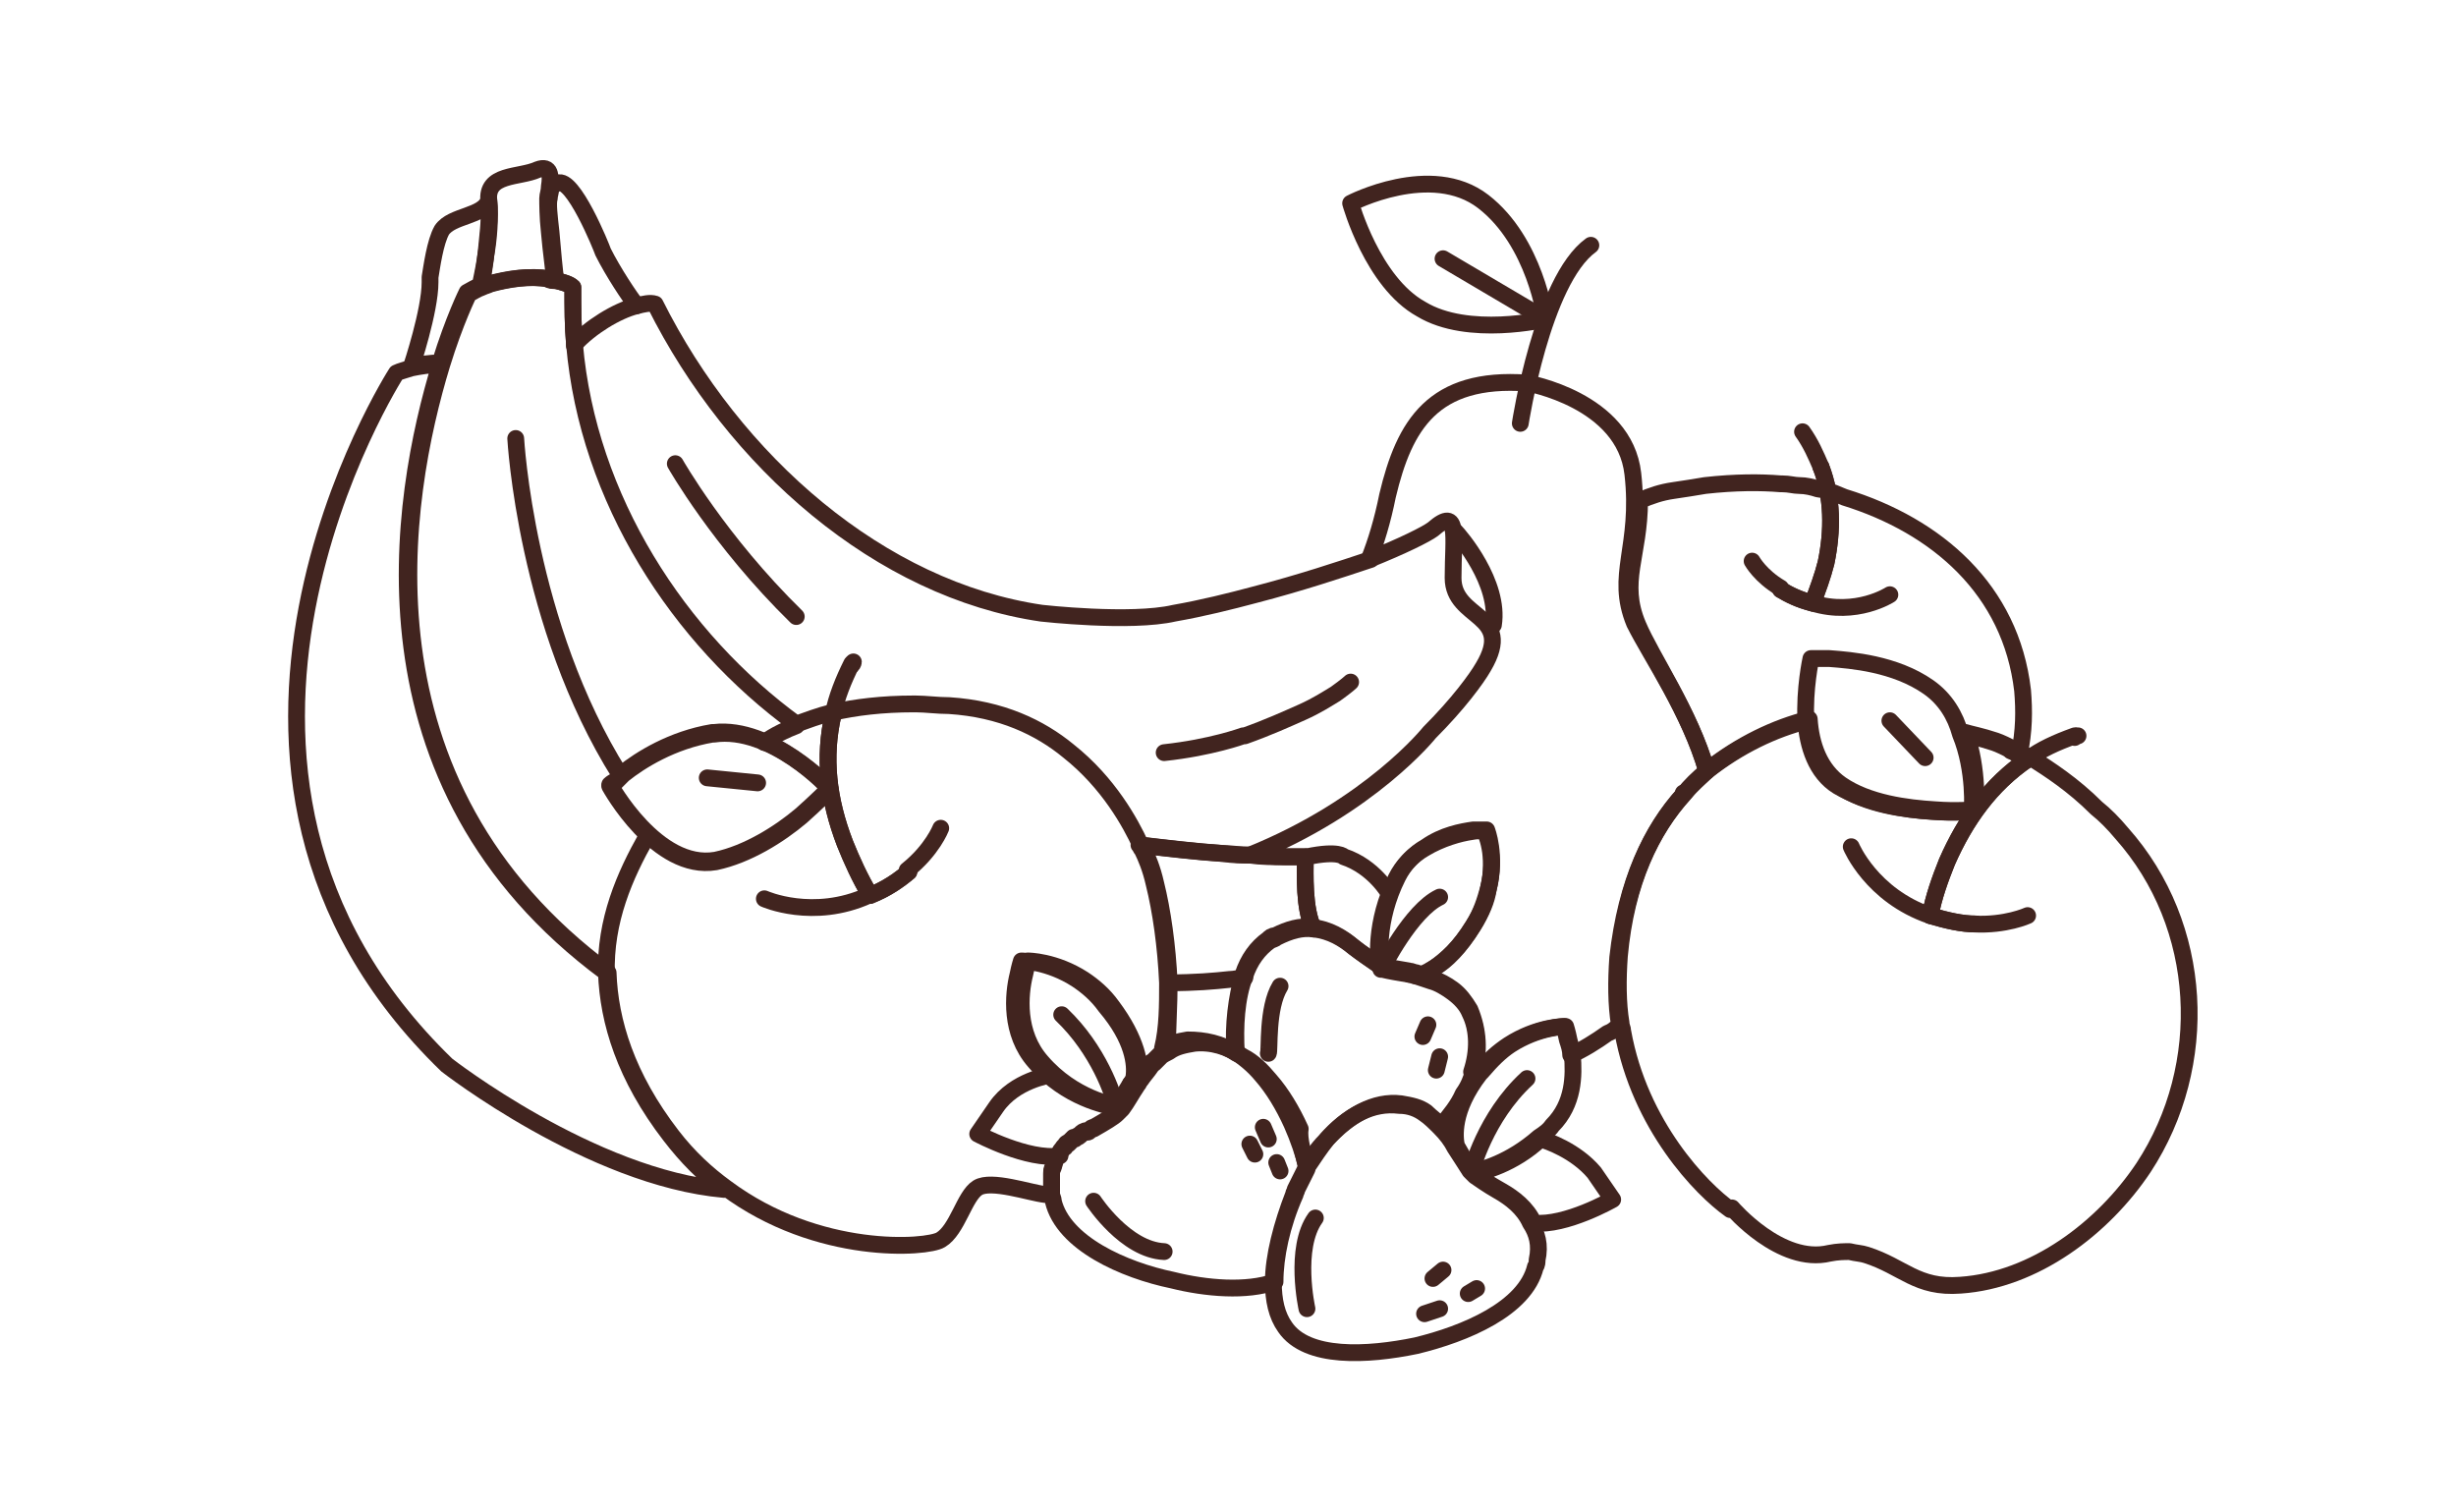 <svg xmlns="http://www.w3.org/2000/svg" xmlns:xlink="http://www.w3.org/1999/xlink" id="Calque_1" x="0px" y="0px" viewBox="0 0 146.2 90" style="enable-background:new 0 0 146.2 90;" xml:space="preserve">
<style type="text/css">
	.st0{display:none;}
	.st1{display:inline;}
	.st2{fill:none;stroke:#41241F;stroke-width:0.75;stroke-linecap:round;stroke-linejoin:round;stroke-miterlimit:10;}
	.st3{fill:#05A578;}
	.st4{fill:#FFFFFF;}
	.st5{fill:none;stroke:#05A578;stroke-width:2;stroke-linecap:round;stroke-linejoin:round;stroke-miterlimit:10;}
	.st6{fill:none;stroke:#41241F;stroke-width:0.75;stroke-linecap:round;stroke-linejoin:round;stroke-miterlimit:10;}
	.st7{fill:none;stroke:#41241F;stroke-linecap:round;stroke-linejoin:round;stroke-miterlimit:10;}
</style>
<g id="Jus" class="st0">
	<g class="st1">
		<g>
			<path class="st2" d="M-306.6-242.5l-1.1,14.3l-1.2,3.4l-2.4,27.7l-4,1.9c0,0,1.1-20.1,1.8-26.7c0.7-6.6,5.8-6.4,5.8-6.4"></path>
		</g>
		<g>
			<path class="st2" d="M-339.6-242.5l1.1,14.3l1.2,3.4l2.4,27.7l4,1.9c0,0-1.1-20.1-1.8-26.7c-0.7-6.5-5.8-6.4-5.8-6.4"></path>
		</g>
		<g>
			<line class="st2" x1="-315.3" y1="-195.2" x2="-330.9" y2="-195.2"></line>
			<path class="st2" d="M-317.3-195.7c0,0,1.4-24.3,1.4-27s-2.8-4.8-6.4-4.8h-1.8c-3.6,0-6.4,2.1-6.4,4.8s1.4,27,1.4,27"></path>
		</g>
		<g>
			<ellipse class="st2" cx="-323.1" cy="-236.3" rx="14.2" ry="1.5"></ellipse>
			<path class="st2" d="M-314.5-236.2c-1.1-0.2-3.8-0.3-6.9-0.3"></path>
			<line class="st2" x1="-309.3" y1="-230.7" x2="-308.9" y2="-236.3"></line>
			<line class="st2" x1="-337.2" y1="-232.1" x2="-337.3" y2="-236.3"></line>
		</g>
		<path class="st2" d="M-329.8-228.3"></path>
		<path class="st2" d="M-347.6-250.6c1.7-0.6,3.4-1.2,5.1-1.7c1.4-0.4,3.6-1.1,5.1-1.5c1.4-0.3,2.1-0.4,2.3,0.3c0.5,1.5,1,4.4,1.4,6    c0.3,1.3,0.5,2.5,0.8,3.8c-4.1,0.3-6.7,0.7-6.7,1.2c0,0.8,7.4,1.5,16.5,1.5s16.5-0.7,16.5-1.5s-7.4-1.5-16.5-1.5    c-2.9,0-5.6,0.1-8,0.2c-0.4-2-0.8-4-1.2-6c-0.3-1.5-0.4-3.5-1.1-5c-0.7-1.5-2-1.4-3.4-1c-1.5,0.3-2.9,0.8-4.3,1.2    c-2.4,0.8-4.8,1.6-7.3,2.4c-0.1,0-0.1,0-0.2,0.1"></path>
		<path class="st2" d="M-332.4-241.3c-0.2-0.8-0.3-1.6-0.5-2.4"></path>
		<path class="st2" d="M-331.1-243.8c0,0.1,0,0.2,0,0.2c0.2,0.8,0.3,1.5,0.5,2.4"></path>
		<g>
			<path class="st2" d="M-332-241.4c0.2,0.9-0.3,1.9-0.1,2.8c0.2,0.9,1,1.6,1.2,2.5c0.2,0.9-0.3,1.9-0.1,2.8c0.2,0.9,1,1.6,1.2,2.5     c0.2,0.9-0.3,1.9-0.1,2.8"></path>
		</g>
		<g>
			<path class="st2" d="M-328.6-230.4c-0.1-0.7,0.4-1.5,0.3-2.2c-0.1-0.7-1-1.3-1.1-2c-0.1-0.7,0.4-1.5,0.3-2.2     c-0.1-0.7-1-1.3-1.1-2c-0.1-0.7,0.4-1.5,0.3-2.2"></path>
		</g>
		<g>
			<path class="st2" d="M-278.6-211.1c0.3-4.3,0.6-8.5,0.8-10.9c0.7-6.5,5.8-6.4,5.8-6.4"></path>
			<polyline class="st2" points="-270.9,-242.7 -272,-228.4 -273.3,-224.9 -275.6,-197.2 -279.6,-195.3    "></polyline>
		</g>
		<g>
			<path class="st2" d="M-302.8-228.4c0,0,5.1-0.2,5.8,6.4c0.2,2.4,0.5,6.5,0.8,10.8"></path>
			<polyline class="st2" points="-303.9,-242.7 -302.8,-228.4 -301.5,-224.9 -299.1,-197.2 -295.2,-195.3    "></polyline>
		</g>
		<g>
			<path class="st2" d="M-294.1-211.4c-0.3-5.3-0.5-10.3-0.5-11.4c0-2.7,2.7-4.8,6.4-4.8h1.8c3.6,0,6.4,2.1,6.4,4.8     c0,1.2-0.2,6.1-0.5,11.5"></path>
			<path class="st2" d="M-294-208.9c0.4,6.6,0.7,13.1,0.7,13.1"></path>
			<path class="st2" d="M-281.5-195.8c0,0,0.4-6.5,0.7-13.1"></path>
		</g>
		<ellipse class="st2" cx="-287.4" cy="-242.7" rx="16.5" ry="1.5"></ellipse>
		<g>
			<path class="st2" d="M-278.8-209.2c1.6-0.3,2.5-0.6,2.5-1s-0.9-0.7-2.4-0.9C-278.7-210.5-278.7-209.9-278.8-209.2z"></path>
			<path class="st2" d="M-296.1-211.2c0,0.7,0.1,1.3,0.1,2c0.5,7,0.8,13.8,0.8,13.8h15.6c0,0,0.4-6.9,0.8-13.9     c0-0.6,0.1-1.3,0.1-1.9"></path>
			<path class="st2" d="M-280.7-211.4c0,0.4-0.1,0.8-0.1,1.3c0,0.4,0,0.8-0.1,1.2c-1.9,0.2-4.2,0.3-6.7,0.3c-2.4,0-4.6-0.1-6.5-0.3     c0-0.8-0.1-1.7-0.1-2.5"></path>
			<path class="st2" d="M-287.5-211.7c-2.5,0-4.7,0.1-6.6,0.3c0,0.8,0.1,1.7,0.1,2.5c1.8,0.2,4,0.3,6.5,0.3s4.8-0.1,6.7-0.3     c0-0.4,0-0.8,0.1-1.2c0-0.4,0-0.8,0.1-1.3C-282.6-211.6-284.9-211.7-287.5-211.7z"></path>
			<path class="st2" d="M-298.7-210.2L-298.7-210.2c0.1,0.4,1.1,0.7,2.7,1c0-0.7-0.1-1.3-0.1-2     C-297.8-210.9-298.7-210.6-298.7-210.2z"></path>
			<path class="st2" d="M-280.7-210.1c-0.9-0.2-3-0.3-5.5-0.3"></path>
			<line class="st2" x1="-276.9" y1="-204.7" x2="-276.3" y2="-210.2"></line>
			<line class="st2" x1="-298.1" y1="-205.7" x2="-298.7" y2="-210.2"></line>
		</g>
		<circle class="st2" cx="-348.1" cy="-251.3" r="0.9"></circle>
	</g>
</g>
<g id="Fruits" class="st0">
	<g class="st1">
		<path class="st2" d="M-327.6-215.5c0,0,2.9,1.3,6.2-0.2s4.3-3.9,4.3-3.9"></path>
		<path class="st2" d="M-322.3-229.5c-2.6,4.7-1.6,9.4,0.9,13.9"></path>
		<line class="st2" x1="-331" y1="-222.6" x2="-323.8" y2="-222"></line>
		<path class="st2" d="M-337.1-211c-0.1-3.2,1.1-5.9,2.4-8.2"></path>
		<path class="st2" d="M-303.5-210.4c-0.1-3.4-1-6.8-1.5-7.9c-0.1-0.1-0.1-0.2-0.2-0.3c-1.1-2.2-4.2-7.8-11.4-8.3    c-2.9-0.2-5.2,0.1-6.9,0.5c-0.9,0.2-1.6,0.4-2.2,0.7c-7.9-5.8-13.7-15.6-13.4-26c-0.2-0.2-0.6-0.3-1-0.4c-1.6-0.3-4.2,0-5.3,0.8    c0,0-12,25.4,8.3,40.4c0.1,2.9,1.1,6.2,3.8,9.7c5.8,7.4,15,6.8,16,6.3c1-0.6,1.4-2.6,2.2-3.1c0.8-0.5,3.1,0.3,4,0.4    c0.1,0,0.3,0,0.4-0.1c-0.3-2.2,1-3.4,2.2-4.1c0.7-0.4,1.2-0.7,1.4-0.9c0.2-0.2,0.3-0.3,0.3-0.3c0.7-0.9,1.4-2.6,2.8-3.4    C-303.6-207.7-303.5-209.1-303.5-210.4z M-330.7-217.7c-3.5,0.6-6.3-4.5-6.3-4.5s0.3-0.3,0.8-0.7c1-0.8,3-2.1,5.4-2.4    c3.6-0.5,7,3.2,7,3.2S-327.1-218.3-330.7-217.7z"></path>
		<path class="st2" d="M-325.7-225.7c-1.3,0.5-1.9,1-1.9,1"></path>
		<path class="st2" d="M-282.7-243.7c0,0,1.3-8.5,4.2-10.6"></path>
		<path class="st2" d="M-292.7-256.8c0,0,4.8-2.5,7.9-0.1s3.7,7,3.7,7s-4.6,1.1-7.4-0.6C-291.3-252.2-292.7-256.8-292.7-256.8z"></path>
		<line class="st2" x1="-287.2" y1="-253.5" x2="-281.1" y2="-249.9"></line>
		<path class="st2" d="M-271.2-217.5c-1.4,5.3-3,7.8-6.1,10c-3.1,2.3-6.6,2.8-7.4,2.6c-0.9-0.2-2.1-0.6-2.9-0.6    c-0.8,0-2.9-0.2-3.7-0.6c-0.2-0.1-0.9-0.4-1.8-0.9c2.2-1.1,3.6-2.1,4.3-2.6c2.9-2.4-0.9-3.2,0-5.6c0.4-1.2,0.8-2.1,0.9-2.7l0,0    c0.1-0.6-0.2-0.8-1.1-0.4c-1,0.4-5.5,0.7-11.4,0.2c-0.6-6.5,3.7-11.3,5.7-13.1c2.2-1.9,3.2-3.9,4.2-8.2c1-4.2,2.7-7.1,8.3-6.7    c0,0,5.8,1,6.3,5.4c0.5,4.5-1.1,6,0.1,8.9C-274.4-228.8-269.8-222.8-271.2-217.5z"></path>
		<path class="st2" d="M-309.9-208.5c2.5,2.3,3.3,5.5,3.3,5.5"></path>
		<path class="st2" d="M-305.8-204.4c0,0,0.8-1.8-1.4-4.6c-0.6-0.7-1.1-1.2-1.7-1.6c-1.7-1.1-3.3-1.1-3.3-1.1s-0.1,0.3-0.2,0.8    c-0.3,1.2-0.6,3.5,1,5.2c2.2,2.4,4.8,2.7,4.8,2.7"></path>
		<path class="st2" d="M-310.7-204.9c0,0-2.1,0.3-3.2,1.9s-1.1,1.6-1.1,1.6s2.7,1.5,4.6,1.3"></path>
		<path class="st2" d="M-308-197.5c0,0,1.9,2.9,4.2,3"></path>
		<line class="st2" x1="-298.7" y1="-200.8" x2="-298.5" y2="-200.2"></line>
		<line class="st2" x1="-297.9" y1="-201.8" x2="-297.7" y2="-201.2"></line>
		<line class="st2" x1="-297.1" y1="-199.7" x2="-296.9" y2="-199.2"></line>
		<path class="st2" d="M-288.8-209.6c-0.6,0.5-2.1,1.5-4.3,2.6c-1.4,0.7-3,1.4-4.9,2.1c-1.3-1.5-2.8-2.3-4.4-2.1    c-0.6,0.1-1,0.2-1.5,0.5c0.3-1.2,0.3-2.6,0.3-3.9c-0.1-3.4-1-6.8-1.5-7.9c-0.1-0.1-0.1-0.2-0.2-0.3c1.7,0.2,3.4,0.4,4.9,0.5    c5.9,0.5,10.4,0.2,11.4-0.2c0.9-0.4,1.2-0.2,1.1,0.4l0,0c-0.1,0.6-0.5,1.5-0.9,2.7C-289.6-212.8-285.9-212-288.8-209.6z"></path>
		<path class="st2" d="M-295.6-193.7c-1.3,1.9-5,1.7-7.8,1.1c-2.9-0.6-6.5-2.2-7.1-4.7c0-0.1-0.1-0.3-0.1-0.4    c-0.3-2.2,1-3.4,2.2-4.1c0.7-0.4,1.2-0.7,1.4-0.9s0.3-0.3,0.3-0.3c0.7-0.9,1.4-2.6,2.8-3.4c0.4-0.3,0.9-0.4,1.5-0.5    c1.6-0.1,3.1,0.7,4.4,2.1c0.7,0.8,1.3,1.8,1.8,2.9C-294.9-198.8-294.3-195.6-295.6-193.7z"></path>
		<path class="st2" d="M-344.5-251.9c0,0,0.6-3.3,0.4-5c-0.2-1.7,1.8-1.4,2.9-1.9c1.1-0.5,0.7,1.1,0.6,1.7s0.5,5.1,0.5,5.1"></path>
		<path class="st2" d="M-342.4-242.8c0,0,0.6,11.1,6.2,20"></path>
		<path class="st2" d="M-287.8-217.9c0.2,0.4,1.5,3.8,0.4,6.1"></path>
		<path class="st2" d="M-287.8-217.9L-287.8-217.9"></path>
		<path class="st2" d="M-296.5-211.4c0,0-0.3,0.2-1.1,0.4l0,0c-1.1,0.3-3,0.6-5.9,0.7"></path>
	</g>
</g>
<g id="Jus_Bio" class="st0">
	<g class="st1">
		<g>
			<g>
				<circle class="st3" cx="-273.8" cy="-237.1" r="16.9"></circle>
				<g>
					<path class="st4" d="M-269.2-243.3c-1.4-1.2-1.8-2.7-1.6-4.4c0-0.3,0.3-0.6,0.4-1c0.1-0.2,0.2-0.2,0.4-0.1       c1.3,0.9,2.1,2,2.4,3.6c0,0.3,0.1,0.7,0.1,1.1c1.3-1.1,2.8-1.7,4.5-1.2c-0.4,0.9-1.1,1.5-1.9,2c-0.8,0.5-1.7,0.7-2.7,0.6       c1.9,1.7,2,3.8,1.1,6c0,0,0.1,0.1,0.2,0.2c1.2,0.9,1.6,2.2,1.5,3.7c-0.2,2.2-1.9,3.3-3.7,3.6c-0.3,0.1-0.7,0.1-1,0.1       c-1.1,0-2.1,0-3.2,0c-0.3,0-0.3-0.1-0.3-0.4c0-2,0-4,0-6c0-2.5,0-4.9,0-7.4c0-0.4,0-0.4,0.4-0.4c1,0,2,0,3,0       C-269.5-243.3-269.3-243.3-269.2-243.3z M-270.7-235.1c0,1.2,0,2.4,0,3.5c0,0,0,0.1,0,0.2c0.5,0,1,0,1.4,0s0.8-0.1,1.1-0.2       c0.7-0.2,1.2-0.6,1.1-1.7c0-0.9-0.4-1.3-1.2-1.6C-269-235.2-269.8-235.1-270.7-235.1z M-270.7-241c0,1.2,0,2.4,0,3.5       c0.1,0,0.1,0,0.1,0c0.4,0,0.8,0,1.2,0c0.5,0,0.8-0.2,1-0.7c0.2-0.6,0.2-1.3,0-1.9c-0.2-0.5-0.5-0.8-1.1-0.9       C-269.8-241-270.2-241-270.7-241z"></path>
					<path class="st4" d="M-284.7-229.8c0.1-0.5,0.1-1,0.2-1.5c0.6-3.2,1.8-6,4-8.5c1-1.2,2.2-2.2,3.6-3.1c1.1-0.7,2.3-0.4,2.9,0.5       c0.2,0.3,0.3,0.8,0.3,1.2c0,3.8,0,7.6,0,11.3c0,0.2-0.1,0.3-0.3,0.3c-0.6,0-1.1,0-1.7,0c-0.2,0-0.3-0.1-0.3-0.3       c0-0.8,0-1.5,0-2.3c0-0.1,0-0.2,0-0.4c-0.1,0-0.2,0-0.3,0c-1.7,0-3.5,0-5.2,0c-0.2,0-0.4,0.1-0.4,0.3c-0.1,0.8-0.3,1.6-0.4,2.3       c0,0.1,0,0.3-0.2,0.3C-283.3-229.7-284-229.7-284.7-229.8z M-276.1-240.7c-2.2,1.5-3.8,3.4-5,5.9c1.6,0,3.1,0,4.6,0       c0.3,0,0.4-0.1,0.4-0.4c0-1.7,0-3.4,0-5.1C-276-240.4-276.1-240.5-276.1-240.7z"></path>
				</g>
			</g>
			<g>
				<line class="st5" x1="-269.7" y1="-263.1" x2="-270.1" y2="-258.7"></line>
				<line class="st5" x1="-262.9" y1="-256.3" x2="-260.7" y2="-259.9"></line>
				<line class="st5" x1="-257.5" y1="-251.9" x2="-254" y2="-254.6"></line>
			</g>
		</g>
		<g>
			<g>
				<path class="st2" d="M-323.5-235.4l-1.1,14.3l-1.2,3.4l-2.4,27.7l-4,1.9c0,0,1.1-20.1,1.8-26.7c0.7-6.5,5.8-6.4,5.8-6.4"></path>
			</g>
			<g>
				<path class="st2" d="M-356.5-235.4l1.1,14.3l1.2,3.4l2.4,27.7l4,1.9c0,0-1.1-20.1-1.8-26.7c-0.7-6.5-5.8-6.4-5.8-6.4"></path>
			</g>
			<g>
				<line class="st2" x1="-332.3" y1="-188.1" x2="-347.8" y2="-188.1"></line>
				<path class="st2" d="M-334.2-188.5c0,0,1.4-24.3,1.4-27c0-2.8-2.8-4.8-6.4-4.8h-1.8c-3.6,0-6.4,2.1-6.4,4.8c0,2.8,1.4,27,1.4,27      "></path>
			</g>
			<g>
				<ellipse class="st2" cx="-340.1" cy="-229.1" rx="14.2" ry="1.5"></ellipse>
				<path class="st2" d="M-331.5-229.1c-1.1-0.2-3.8-0.3-6.9-0.3"></path>
				<line class="st2" x1="-326.2" y1="-223.6" x2="-325.9" y2="-229.1"></line>
				<line class="st2" x1="-354.2" y1="-225" x2="-354.3" y2="-229.1"></line>
			</g>
			<path class="st2" d="M-346.7-221.1"></path>
			<path class="st2" d="M-364.5-243.5c1.7-0.6,3.4-1.2,5.1-1.7c1.4-0.4,3.6-1.1,5.1-1.5c1.4-0.3,2.1-0.4,2.3,0.3     c0.5,1.5,1,4.4,1.4,6c0.3,1.3,0.5,2.5,0.8,3.8c-4.1,0.3-6.7,0.7-6.7,1.2c0,0.8,7.4,1.5,16.5,1.5s16.5-0.7,16.5-1.5     c0-0.8-7.4-1.5-16.5-1.5c-2.9,0-5.6,0.1-8,0.2c-0.4-2-0.8-4-1.2-6c-0.3-1.5-0.4-3.5-1.1-5c-0.7-1.5-2-1.4-3.4-1     c-1.5,0.3-2.9,0.8-4.3,1.2c-2.4,0.8-4.8,1.6-7.3,2.4c-0.1,0-0.1,0-0.2,0.1"></path>
			<path class="st2" d="M-349.4-234.2c-0.2-0.8-0.3-1.6-0.5-2.4"></path>
			<path class="st2" d="M-348.1-236.7c0,0.1,0,0.2,0,0.2c0.2,0.8,0.3,1.5,0.5,2.4"></path>
			<g>
				<path class="st2" d="M-348.9-234.2c0.2,0.9-0.3,1.9-0.1,2.8c0.2,0.9,1,1.6,1.2,2.5c0.2,0.9-0.3,1.9-0.1,2.8      c0.2,0.9,1,1.6,1.2,2.5c0.2,0.9-0.3,1.9-0.1,2.8"></path>
			</g>
			<g>
				<path class="st2" d="M-345.6-223.3c-0.1-0.7,0.4-1.5,0.3-2.2s-1-1.3-1.1-2s0.4-1.5,0.3-2.2c-0.1-0.7-1-1.3-1.1-2      c-0.1-0.7,0.4-1.5,0.3-2.2"></path>
			</g>
			<g>
				<path class="st2" d="M-295.6-204c0.3-4.3,0.6-8.5,0.8-10.9c0.7-6.5,5.8-6.4,5.8-6.4"></path>
				<polyline class="st2" points="-287.8,-235.5 -289,-221.2 -290.2,-217.8 -292.6,-190.1 -296.5,-188.2     "></polyline>
			</g>
			<g>
				<path class="st2" d="M-319.7-221.2c0,0,5.1-0.2,5.8,6.4c0.2,2.4,0.5,6.5,0.8,10.8"></path>
				<polyline class="st2" points="-320.8,-235.5 -319.7,-221.2 -318.4,-217.8 -316.1,-190.1 -312.1,-188.2     "></polyline>
			</g>
			<g>
				<path class="st2" d="M-311-204.3c-0.3-5.3-0.5-10.3-0.5-11.4c0-2.7,2.7-4.8,6.4-4.8h1.8c3.6,0,6.4,2.1,6.4,4.8      c0,1.2-0.2,6.1-0.5,11.5"></path>
				<path class="st2" d="M-310.9-201.8c0.4,6.6,0.7,13.1,0.7,13.1"></path>
				<path class="st2" d="M-298.5-188.7c0,0,0.4-6.5,0.7-13.1"></path>
			</g>
			<ellipse class="st2" cx="-304.3" cy="-235.5" rx="16.5" ry="1.5"></ellipse>
			<g>
				<path class="st2" d="M-295.7-202.1c1.6-0.3,2.5-0.6,2.5-1c0-0.4-0.9-0.7-2.4-0.9C-295.6-203.4-295.7-202.7-295.7-202.1z"></path>
				<path class="st2" d="M-313.1-204c0,0.7,0.1,1.3,0.1,2c0.5,7,0.8,13.8,0.8,13.8h15.6c0,0,0.4-6.9,0.8-13.9c0-0.6,0.1-1.3,0.1-1.9      "></path>
				<path class="st2" d="M-297.6-204.3c0,0.4-0.1,0.8-0.1,1.3c0,0.4,0,0.8-0.1,1.2c-1.9,0.2-4.2,0.3-6.7,0.3c-2.4,0-4.6-0.1-6.5-0.3      c0-0.8-0.1-1.7-0.1-2.5"></path>
				<path class="st2" d="M-304.4-204.6c-2.5,0-4.7,0.1-6.6,0.3c0,0.8,0.1,1.7,0.1,2.5c1.8,0.2,4,0.3,6.5,0.3s4.8-0.1,6.7-0.3      c0-0.4,0-0.8,0.1-1.2c0-0.4,0-0.8,0.1-1.3C-299.5-204.5-301.9-204.6-304.4-204.6z"></path>
				<path class="st2" d="M-315.7-203.1L-315.7-203.1c0.1,0.4,1.1,0.7,2.7,1c0-0.7-0.1-1.3-0.1-2      C-314.7-203.8-315.7-203.4-315.7-203.1z"></path>
				<path class="st2" d="M-297.6-203c-0.9-0.2-3-0.3-5.5-0.3"></path>
				<line class="st2" x1="-293.8" y1="-197.6" x2="-293.2" y2="-203.1"></line>
				<line class="st2" x1="-315.1" y1="-198.5" x2="-315.7" y2="-203.1"></line>
			</g>
			<circle class="st2" cx="-365.1" cy="-244.2" r="0.9"></circle>
		</g>
	</g>
</g>
<g id="Snack_Sain" class="st0">
	<g class="st1">
		<g>
			<polygon class="st2" points="-311,-207.6 -311.9,-207.7 -311.5,-208.1    "></polygon>
			<path class="st2" d="M-308.6-243.1l-1.4,20.4c0,0.5-0.5,0.9-0.9,0.8l-6.5-0.4c-0.5,0-0.9-0.5-0.8-0.9l1.4-20.4     c0-0.5,0.5-0.9,0.9-0.8l6.5,0.4C-309-244-308.6-243.5-308.6-243.1z"></path>
			<polygon class="st2" points="-300.1,-255.1 -301.8,-249.7 -320.1,-250.9 -321.5,-256.5    "></polygon>
			<polygon class="st2" points="-314.7,-203.7 -313.2,-203.9 -313.4,-202.2 -314.1,-202.2 -318,-202.5 -318,-202.5 -325,-203      -323.9,-205.8 -323.9,-205.9 -322.9,-208.4 -319.1,-208.1 -319.1,-208.1 -318.2,-208.1 -318.2,-208.1 -311.9,-207.7      -315.2,-204.3 -316,-203.5 -315.8,-203.5 -315.8,-203.5    "></polygon>
			<polygon class="st2" points="-304.9,-201.6 -304.9,-201.6 -311,-207.6 -311,-207.6    "></polygon>
			<polygon class="st2" points="-299.7,-261.1 -300.1,-255.1 -321.4,-256.5 -321.1,-262.5 -319.4,-260.3 -317.5,-262.3      -315.9,-260.1 -313.9,-262.1 -312.3,-259.8 -310.4,-261.8 -308.7,-259.6 -306.8,-261.6 -305.2,-259.3 -303.2,-261.4      -301.6,-259.1    "></polygon>
			<polyline class="st2" points="-299.7,-261.1 -299.7,-261.1 -301.6,-259.1 -303.2,-261.4 -305.2,-259.3 -306.8,-261.6      -308.7,-259.6 -310.4,-261.8 -312.3,-259.8 -313.9,-262.1 -315.9,-260.1 -317.5,-262.3 -319.4,-260.3 -321.1,-262.5      -321.1,-262.6    "></polyline>
			<polygon class="st2" points="-313.5,-201 -313.6,-201 -313.6,-201.2    "></polygon>
			<polygon class="st2" points="-308.2,-198.9 -308.4,-196.9 -309.2,-198 -311.2,-196 -312.8,-198.2 -314.7,-196.2 -315.4,-197.2      -316.4,-198.5 -317.1,-197.7 -318.3,-196.4 -318.4,-196.6 -318.4,-196.6 -319.9,-198.7 -321.9,-196.7 -323.5,-198.9 -325.4,-197      -325.2,-199 -325.2,-199.1 -325,-202.9 -318,-202.5 -318,-202.5 -314.1,-202.2 -314,-202.2 -313.4,-202.2 -313.6,-201.2      -313.6,-201 -313.5,-201 -310.7,-201.4 -311.1,-198.5    "></polygon>
			<polygon class="st2" points="-303.7,-200.5 -303.7,-200.5 -304.9,-201.6 -304.8,-201.6    "></polygon>
			<line class="st2" x1="-325.4" y1="-197" x2="-325.4" y2="-196.9"></line>
			<path class="st2" d="M-308.6-243.1l-1.4,20.4c0,0.5-0.5,0.9-0.9,0.8l-6.5-0.4c-0.5,0-0.9-0.5-0.8-0.9l1.4-20.4     c0-0.5,0.5-0.9,0.9-0.8l6.5,0.4C-309-244-308.6-243.5-308.6-243.1z"></path>
			<line class="st2" x1="-314.9" y1="-239" x2="-314.7" y2="-241.6"></line>
			<line class="st2" x1="-315.9" y1="-224.6" x2="-315.2" y2="-234.9"></line>
			<line class="st2" x1="-312.8" y1="-236.5" x2="-312.5" y2="-241.4"></line>
			<line class="st2" x1="-313.6" y1="-224.4" x2="-313.3" y2="-229.1"></line>
		</g>
		<g>
			<path class="st2" d="M-320.1-250.9l-2.3,34.2l0,0l-0.5,8.3l3.8,0.3l0,0l0.9,0.1l6.3,0.4l0.4-0.4l0.5,0.5l0,0l-0.5-0.5l5.5-3.1     l1.8-1.9l2.4-36.6L-320.1-250.9z M-310-222.6c0,0.5-0.5,0.9-0.9,0.8l-6.5-0.4c-0.5,0-0.9-0.5-0.8-0.9l1.4-20.4     c0-0.5,0.5-0.9,0.9-0.8l6.5,0.4c0.5,0,0.8,0.5,0.8,0.9L-310-222.6z"></path>
			<polygon class="st2" points="-322.4,-216.7 -322.4,-216.7 -322.9,-208.4 -323.9,-205.9 -323.9,-205.8 -335.1,-200.6      -353.2,-239.1 -336.6,-246.9    "></polygon>
			<polygon class="st2" points="-337.9,-252.5 -357.2,-243.4 -353.2,-239.1 -336.6,-246.9    "></polygon>
			<polygon class="st2" points="-301,-188.6 -300.6,-191.5 -303.5,-191 -303.1,-193.9 -306,-193.5 -305.6,-196.4 -307.1,-196.2      -307.9,-196.1 -308.5,-196 -308.4,-196.9 -308.2,-198.9 -311.1,-198.5 -310.7,-201.4 -313.5,-201 -313.6,-201.2 -313.4,-202.2      -313.4,-202.2 -313.2,-203.9 -314.7,-203.7 -315.8,-203.5 -315.8,-203.5 -316,-203.5 -315.2,-204.3 -311.9,-207.7 -311,-207.6      -304.9,-201.6 -304.9,-201.6 -303.7,-200.5 -303.7,-200.4 -296.4,-193.2    "></polygon>
			<polygon class="st2" points="-318.2,-208.1 -318.2,-208.1 -319.1,-208.1    "></polygon>
			<polygon class="st2" points="-318,-202.5 -318,-202.5 -325,-202.9 -325.2,-199.1 -334.2,-194.8 -335.1,-200.6 -323.9,-205.8      -325,-203    "></polygon>
			<polygon class="st2" points="-340.4,-257.9 -337.9,-252.5 -357.2,-243.4 -359.7,-248.8 -357.2,-247.6 -356.5,-250.3 -354,-249.2      -353.3,-251.9 -350.8,-250.7 -350.1,-253.4 -347.5,-252.2 -346.8,-254.9 -344.3,-253.7 -343.6,-256.5 -341.1,-255.3    "></polygon>
			<polyline class="st2" points="-340.4,-258 -340.4,-257.9 -341.1,-255.3 -343.6,-256.5 -344.3,-253.7 -346.8,-254.9      -347.5,-252.2 -350.1,-253.4 -350.8,-250.7 -353.3,-251.9 -354,-249.2 -356.5,-250.3 -357.2,-247.6 -359.7,-248.8 -359.8,-248.8         "></polyline>
			<polygon class="st2" points="-318.4,-196.6 -318.4,-196.6 -318.7,-195.4 -321.3,-196.6 -322,-193.9 -324.5,-195.1 -325.2,-192.4      -327.7,-193.6 -328.4,-190.9 -331,-192 -331.6,-189.4 -334.2,-194.8 -325.2,-199 -325.4,-197 -323.5,-198.9 -321.9,-196.7      -319.9,-198.7    "></polygon>
			<polygon class="st2" points="-314.1,-202.2 -318,-202.5 -318,-202.5 -318,-202.5    "></polygon>
			<polygon class="st2" points="-313.5,-201 -313.6,-201 -313.6,-201.2    "></polygon>
			<polyline class="st2" points="-331.7,-189.3 -331.6,-189.4 -331,-192 -328.4,-190.9 -327.7,-193.6 -325.2,-192.4 -324.5,-195.1      -322,-193.9 -321.3,-196.6 -318.7,-195.4 -318.4,-196.6    "></polyline>
			<path class="st2" d="M-331.2-218.1l-5.6,2.7c-0.5,0.2-1.1,0-1.3-0.5l-8.6-18.3c-0.2-0.5,0-1.1,0.5-1.3l5.6-2.7     c0.5-0.2,1.1,0,1.3,0.5l8.6,18.3C-330.5-218.9-330.7-218.3-331.2-218.1z"></path>
			<line class="st2" x1="-342.9" y1="-231.2" x2="-344" y2="-233.6"></line>
			<line class="st2" x1="-336.8" y1="-218.2" x2="-341.2" y2="-227.5"></line>
			<line class="st2" x1="-339.8" y1="-230.1" x2="-342" y2="-234.5"></line>
			<line class="st2" x1="-334.7" y1="-219.2" x2="-336.7" y2="-223.4"></line>
		</g>
		<g>
			<path class="st2" d="M-279.4-212.4l-13.7,13.9l-11.3-11.1l-1.7-1.6l1.8-1.9l11.9-12.1l2.6,2.6l-3.1,3.1c-0.2,0.2-0.2,0.5,0,0.7     l5.1,5c0.2,0.2,0.5,0.2,0.7,0l3.1-3.2L-279.4-212.4z"></path>
			<polygon class="st2" points="-293.1,-198.5 -296.4,-193.3 -303.7,-200.5 -304.8,-201.6 -304.9,-201.6 -311,-207.6 -311,-207.6      -311.5,-208.1 -306.1,-211.2 -304.4,-209.6    "></polygon>
			<polygon class="st2" points="-313.5,-201 -313.6,-201 -313.6,-201.2    "></polygon>
			<polygon class="st2" points="-311,-207.6 -311.9,-207.7 -311.9,-207.7 -311.5,-208.1    "></polygon>
			<path class="st2" d="M-283.9-216.9l-3.1,3.2c-0.2,0.2-0.5,0.2-0.7,0l-5.1-5c-0.2-0.2-0.2-0.5,0-0.7l3.1-3.1l1.6,1.6l1.6,1.6     L-283.9-216.9z"></path>
			<line class="st2" x1="-289.7" y1="-219.4" x2="-288.1" y2="-221.1"></line>
			<line class="st2" x1="-288.1" y1="-217.8" x2="-286.5" y2="-219.5"></line>
			<path class="st2" d="M-273.6-216.8l-4.6,4.7c-0.2,0.2-0.5,0.2-0.7,0l-0.4-0.4l-4.5-4.5l-2.6-2.6l-1.7-1.5l-1.6-1.6l-2.6-2.6     l-0.7-0.7c-0.2-0.2-0.2-0.5,0-0.7l4.6-4.7c0.2-0.2,0.5-0.2,0.7,0l0.6,0.6l5.2,5.2l0,0l2.2,2.1l0,0l4.1,4l1.2,1.2l0,0l0.4,0.4     l0.4,0.4C-273.4-217.3-273.4-217-273.6-216.8z"></path>
			<g>
				<path class="st2" d="M-278.5-239.9c0,0-0.3,0.4-0.5,1.1c-0.6,1.5-0.8,4.5,3.5,6.9c0,0,1.9-4.2-2.7-7.7      C-278.3-239.8-278.4-239.9-278.5-239.9z"></path>
				<path class="st2" d="M-274.3-218.2l0.4,0.4l0.4-0.4C-273.9-218.2-274.1-218.2-274.3-218.2z"></path>
				<path class="st2" d="M-275.6-232c-4.3-2.4-4-5.3-3.5-6.9l-5.6,5.7c0.3-0.2,0.6-0.4,1-0.5c1.8-0.8,3.7-0.5,4.1,0.7      c0.4,1.2-0.8,2.7-2.6,3.5c-1.8,0.8-3.7,0.5-4.1-0.7c-0.2-0.5-0.1-1,0.2-1.6l-1,1l11.5,11.3c-0.2-0.9,0.1-2.1,0.8-3.2      c1.1-1.7,2.9-2.5,3.9-1.9c0.8,0.5,0.9,1.7,0.5,3l6.9-7c-1.8-5.3,1.3-7.4,2.4-8c-0.1-0.1-0.1-0.1-0.2-0.2l-3.4-3.4      c-2.1,5.4-6.3,5.4-6.3,5.4c1-5,3.8-6.1,5.4-6.3l-2.9-2.8c-0.6-0.6-1.3-0.9-2-1c1.5,0.4,2.4,1.5,2.1,2.6c-0.3,1.3-2,2.1-3.9,1.8      c-1.7-0.2-2.9-1.2-2.9-2.4l-3,3.1C-273.6-236.1-275.6-232-275.6-232z"></path>
				<path class="st2" d="M-263.5-228.6c0,0.1,0.1,0.2,0.1,0.2s1.5-0.9,2.4-2.9c0.3-0.4,0.5-0.9,0.6-1.3c0.3-1.1,0.3-2.2-0.1-3.1      c0-0.3-0.1-0.7-0.2-1.1c0,0-0.1,0.1-0.4,0.2C-262.1-236-265.2-233.9-263.5-228.6z"></path>
				<path class="st2" d="M-270.9-234.7c0,0,4.2,0,6.3-5.4c0.1-0.3,0.2-0.6,0.3-0.9c0,0-0.5-0.1-1.2,0      C-267.1-240.8-269.9-239.7-270.9-234.7z"></path>
				<path class="st2" d="M-281.8-225.6L-281.8-225.6l2.2,2.2l0,0c1.2-0.8,2.5-2.3,3.3-5.1C-276.3-228.5-279.3-228.7-281.8-225.6z"></path>
				<g>
					
						<ellipse transform="matrix(6.868330e-02 -0.998 0.998 6.868330e-02 -23.749 -482.754)" class="st6" cx="-270.4" cy="-228.7" rx="2.3" ry="3.5"></ellipse>
					<line class="st2" x1="-268.5" y1="-228.4" x2="-272.5" y2="-229"></line>
				</g>
				<g>
					<path class="st2" d="M-284.6-233.2l-1.4,1.4c-0.3,0.5-0.4,1.1-0.2,1.6c0.4,1.2,2.2,1.5,4.1,0.7c1.8-0.8,3-2.3,2.6-3.5       s-2.2-1.5-4.1-0.7C-284-233.6-284.3-233.4-284.6-233.2z"></path>
					<path class="st2" d="M-286-231.8l1.4-1.4C-285.2-232.8-285.7-232.3-286-231.8z"></path>
					<line class="st2" x1="-281" y1="-232.4" x2="-284.9" y2="-230.8"></line>
				</g>
				<g>
					<path class="st2" d="M-275.1-243.2c0,0.1,0,0.3,0,0.4c0,1.1,1.3,2.1,2.9,2.4c1.9,0.3,3.7-0.5,3.9-1.8c0.2-1.1-0.7-2.1-2.1-2.6       l0,0c-0.2-0.1-0.5-0.1-0.8-0.2C-273.1-245.3-274.9-244.4-275.1-243.2z"></path>
					<line class="st2" x1="-269.7" y1="-242.4" x2="-273.7" y2="-243"></line>
				</g>
				<g>
					<path class="st2" d="M-274.7-222.6c-0.7,1.1-1,2.3-0.8,3.2l1.2,1.2c0.2,0,0.5,0,0.7,0c0.9-0.2,1.9-1,2.6-2.1       c0.3-0.4,0.5-0.8,0.6-1.2c0.5-1.3,0.3-2.5-0.5-3C-271.9-225.2-273.6-224.3-274.7-222.6z"></path>
					<polygon class="st2" points="-275.5,-219.4 -275.5,-219.4 -274.3,-218.2 -274.3,-218.2      "></polygon>
					<line class="st2" x1="-271.7" y1="-223.3" x2="-274" y2="-219.7"></line>
				</g>
				<line class="st2" x1="-267.1" y1="-232.2" x2="-267.1" y2="-232.7"></line>
				<line class="st2" x1="-268.4" y1="-232.6" x2="-269" y2="-232.6"></line>
				<line class="st2" x1="-264.3" y1="-236" x2="-264.3" y2="-236.4"></line>
				<line class="st2" x1="-265.4" y1="-228.9" x2="-265.3" y2="-228.3"></line>
				<line class="st2" x1="-273.5" y1="-225.5" x2="-274.2" y2="-225.7"></line>
				<line class="st2" x1="-275.1" y1="-224.6" x2="-275.2" y2="-225.1"></line>
				<line class="st2" x1="-275.2" y1="-227.9" x2="-275.4" y2="-228.4"></line>
				<line class="st2" x1="-277.9" y1="-230.8" x2="-277.8" y2="-230.1"></line>
				<line class="st2" x1="-282.2" y1="-227.7" x2="-282.1" y2="-228.2"></line>
				<line class="st2" x1="-281" y1="-235.4" x2="-280.5" y2="-235.4"></line>
				<line class="st2" x1="-271.4" y1="-238.6" x2="-271.3" y2="-238"></line>
				<line class="st2" x1="-272.6" y1="-238.1" x2="-273.2" y2="-238.1"></line>
				<line class="st2" x1="-273" y1="-233.6" x2="-273.5" y2="-233.6"></line>
				<line class="st2" x1="-276.5" y1="-240.1" x2="-276.1" y2="-240.2"></line>
			</g>
		</g>
	</g>
</g>
<g id="Bocaux" class="st0">
	<g class="st1">
		<g>
			<path class="st2" d="M-309.7-257.8c0,1.3,5.9,2.3,13.2,2.3c7.3,0,13.2-1,13.2-2.3c0-1.3-5.9-2.3-13.2-2.3     S-309.7-259.1-309.7-257.8z"></path>
			<path class="st2" d="M-286-254.9L-286-254.9"></path>
			<path class="st2" d="M-292.5-251.6c3.5-0.2,6.4-0.6,8-1.2"></path>
			<path class="st2" d="M-306.3-252.2c0.6,0.1,1.4,0.2,2.2,0.3"></path>
		</g>
		<path class="st2" d="M-308-252.7C-308-252.6-308-252.6-308-252.7c-0.6,0-1.5,0-1.7,0.3v1.4c0,0.4,0.4,0.7,1.2,1    c0.3,0.1,0.7,0.2,1.1,0.3c2.2,0.6,5.8,0.9,9.9,1c0.3,0,0.7,0,1,0c0.3,0,0.7,0,1,0c4.1-0.1,7.6-0.4,9.8-1c0.4-0.1,0.8-0.2,1.1-0.3    c0.8-0.3,1.2-0.6,1.2-1v-1.9c0,0,0-0.7,0-1.6c0-0.6-1-0.6-1.8-0.5c1.4-0.2,1.7-0.7,1.8-1v-1.8c0,1.3-5.9,2.3-13.2,2.3    c-7.3,0-13.2-1-13.2-2.3v4.3C-309.6-253.2-309.1-252.9-308-252.7z"></path>
		<path class="st2" d="M-276.7-236.2v34.7c0,5.8-4,10.5-8.9,10.5h-21.8c-2.7,0-5.1-1.4-6.8-3.7c0.7-1.3,1.1-2.7,1.1-4.3v-26.4    c0-2.8-1.3-5.3-3.2-6.8v-4.1c0-4.3,2.2-8,5.4-9.7l0,0c0.2-0.1,0.4-0.2,0.6-0.3c1.3-0.7,2.3-1.9,2.9-3.5c2.2,0.6,5.8,0.9,9.9,1    c0.3,0,0.7,0,1,0c0.3,0,0.7,0,1,0c4.1,0,7.6-0.4,9.8-1c0.5,1.5,1.6,2.7,2.9,3.4c0.2,0.1,0.4,0.2,0.7,0.3    C-279-244.3-276.7-240.6-276.7-236.2z"></path>
		<path class="st2" d="M-283.4-243.8c1.1,1.1,2.2,2.3,2.7,3.9c0.9,2.5,0.9,3.7,1,5.9c0,1,0,3.5,0,5.8"></path>
		<path class="st2" d="M-286.6-247.9c0.1,1,0.6,1.7,1.2,2.3"></path>
		<g>
			<line class="st2" x1="-306.2" y1="-237.5" x2="-304.9" y2="-236.2"></line>
			<line class="st2" x1="-308.9" y1="-240.2" x2="-307.7" y2="-239"></line>
			<line class="st2" x1="-306.2" y1="-238.9" x2="-304.9" y2="-240.2"></line>
			<line class="st2" x1="-308.9" y1="-236.2" x2="-307.7" y2="-237.4"></line>
		</g>
		<path class="st2" d="M-276.7-225.4v23.9c0,5.8-4,10.5-8.9,10.5h-21.8c-2.7,0-5.1-1.4-6.8-3.7c0.7-1.3,1.1-2.7,1.1-4.3v-17    c2.5-1.1,5.6-1.9,9.1-1.5c8.4,1,21-3.2,24.2-5.3C-278.6-223.6-277.6-224.5-276.7-225.4z"></path>
		<path class="st2" d="M-288.4-197c1,0.6,2.4,0.3,3.3-0.4c0.7-0.5,1-1.4,1.2-2.3c0.3-1.4,0.2-2.8,0.2-4.1c0-0.6-0.5-0.3-0.9-0.2    c-0.5,0.2-0.9,0.3-1.4,0.5c-0.9,0.4-1.8,0.8-2.6,1.4c-0.5,0.4-0.9,0.8-1.1,1.4c-0.4,1.1-0.1,2.5,0.8,3.4    C-288.7-197.2-288.6-197.1-288.4-197z"></path>
		<path class="st2" d="M-289.7-198.7c-0.9-1.8-3.2-3.3-5.1-1.4c-1.9,1.9-2.9,5.1-2.9,5.1s3.3,1.5,5.4,0.5"></path>
		<path class="st2" d="M-287.1-203.2c0,0-5.4-1.1-2.6-5.9c1.4-2.4,2.6-3.5,2.6-3.5"></path>
		<g>
			<path class="st2" d="M-330.4-195.6c0,0.4-0.3,0.2-0.6,0.1c-0.3-0.1-0.6-0.2-0.9-0.4c-0.6-0.2-1.2-0.5-1.7-1     c-0.3-0.2-0.6-0.6-0.8-0.9c-0.3-0.8-0.1-1.7,0.5-2.3c0.1-0.1,0.2-0.2,0.3-0.2c0.7-0.4,1.6-0.2,2.3,0.3c0.5,0.4,0.7,1,0.8,1.6     C-330.4-197.5-330.4-196.5-330.4-195.6z"></path>
			<path class="st2" d="M-334.6-199.1c-0.3,1.4-2.2,2.2-3.5,0.9c-1.3-1.3-1.9-3.5-1.9-3.5s2.2-1,3.7-0.3     C-336.4-202-334.2-201.3-334.6-199.1z"></path>
			<path class="st2" d="M-318.1-241.8c0,1-4.5,1.8-10,1.8s-10-0.8-10-1.8s4.5-1.8,10-1.8C-322.6-243.5-318.1-242.7-318.1-241.8z"></path>
			<path class="st2" d="M-336.1-239.6L-336.1-239.6"></path>
			<path class="st2" d="M-331.1-237c-2.7-0.1-4.9-0.5-6.1-0.9"></path>
			<path class="st2" d="M-320.7-237.5c-0.5,0.1-1,0.2-1.6,0.3"></path>
			<path class="st2" d="M-319.4-237.8L-319.4-237.8c0.5,0,1.1,0,1.3,0.3v1c0,0.3-0.3,0.5-0.9,0.8c-0.2,0.1-0.5,0.2-0.9,0.3     c-1.7,0.4-4.4,0.7-7.5,0.8h-1.5c-3.1,0-5.8-0.3-7.5-0.8c-0.3-0.1-0.6-0.2-0.9-0.3c-0.6-0.2-0.9-0.5-0.9-0.8v-1.5c0,0,0-0.5,0-1.2     c0-0.5,0.8-0.5,1.4-0.4c-1-0.2-1.3-0.5-1.4-0.7v-1.4c0,1,4.5,1.8,10,1.8s10-0.8,10-1.8v3.3C-318.2-238.3-318.5-238-319.4-237.8z"></path>
			<path class="st2" d="M-334.6-199.1c-0.3,1.4-2.2,2.2-3.5,0.9c-1.3-1.3-1.9-3.5-1.9-3.5s2.2-1,3.7-0.3     C-336.4-202-334.2-201.3-334.6-199.1z"></path>
			<path class="st2" d="M-330.6-198.4c0.2,0.9,0.2,1.9,0.1,2.8c0,0.4-0.3,0.2-0.6,0.1c-0.3-0.1-0.6-0.2-0.9-0.4     c-0.6-0.2-1.2-0.5-1.7-1c-0.3-0.2-0.6-0.6-0.8-0.9c-0.3-0.8-0.1-1.7,0.5-2.3c0.1-0.1,0.2-0.2,0.3-0.2c0.7-0.4,1.6-0.2,2.3,0.3     C-330.9-199.6-330.7-199-330.6-198.4z"></path>
			<path class="st2" d="M-313.1-225.4v4.4c-1.1,0.3-2.2,0.5-3.2,0.5c-5.5,0.1-9.6-3.6-14.8-4.9c-4.6-1.2-9.2,0-12,1v-1     c0-3.3,1.7-6.1,4.1-7.3c0.2-0.1,0.3-0.1,0.5-0.2c1-0.5,1.7-1.5,2.2-2.6c1.7,0.4,4.4,0.7,7.5,0.8h1.5c3.1,0,5.8-0.3,7.5-0.8     c0.4,1.2,1.2,2.1,2.2,2.6c0.2,0.1,0.3,0.2,0.5,0.2l0,0c0.3,0.2,0.6,0.3,0.9,0.6C-314.4-230.7-313.1-228.2-313.1-225.4z"></path>
			<path class="st2" d="M-316.3-220.6c-5.5,0.1-9.6-3.6-14.8-4.9c-4.6-1.2-9.2,0-12,1v25.5c0,4.4,3,8,6.8,8h16.5     c2.4,0,4.5-1.5,5.7-3.7c0.6-1.3,1-2.7,1-4.3v-22C-314.2-220.7-315.3-220.6-316.3-220.6z M-338.1-198.2c-1.3-1.3-1.9-3.5-1.9-3.5     s2.2-1,3.7-0.3c0,0,2.2,0.7,1.8,2.9C-334.8-197.7-336.7-196.9-338.1-198.2z M-330.4-195.6c0,0.4-0.3,0.2-0.6,0.1     c-0.3-0.1-0.6-0.2-0.9-0.4c-0.6-0.2-1.2-0.5-1.7-1c-0.3-0.2-0.6-0.6-0.8-0.9c-0.3-0.8-0.1-1.7,0.5-2.3c0.1-0.1,0.2-0.2,0.3-0.2     c0.7-0.4,1.6-0.2,2.3,0.3c0.5,0.4,0.7,1,0.8,1.6C-330.4-197.5-330.4-196.5-330.4-195.6z"></path>
			<path class="st2" d="M-334.6-199.1c-0.3,1.4-2.2,2.2-3.5,0.9c-1.3-1.3-1.9-3.5-1.9-3.5s2.2-1,3.7-0.3     C-336.4-202-334.2-201.3-334.6-199.1z"></path>
			<path class="st2" d="M-330.4-195.6c0,0.4-0.3,0.2-0.6,0.1c-0.3-0.1-0.6-0.2-0.9-0.4c-0.6-0.2-1.2-0.5-1.7-1     c-0.3-0.2-0.6-0.6-0.8-0.9c-0.3-0.8-0.1-1.7,0.5-2.3c0.1-0.1,0.2-0.2,0.3-0.2c0.7-0.4,1.6-0.2,2.3,0.3c0.5,0.4,0.7,1,0.8,1.6     C-330.4-197.5-330.4-196.5-330.4-195.6z"></path>
			<path class="st2" d="M-335.8-203.8c0,0-0.4-3.3,4-4.6"></path>
		</g>
		<polyline class="st2" points="-316.6,-227.8 -316.8,-226.5 -316.3,-225.5 -316.9,-224.2 -316.2,-223 -316.8,-221.9 -316.3,-220.9       "></polyline>
	</g>
</g>
<g id="Fruits_Bio" class="st0">
	<g class="st1">
		<g>
			<circle class="st3" cx="-276.9" cy="-237.5" r="16.6"></circle>
			<g>
				<path class="st4" d="M-272.3-243.6c-1.4-1.1-1.8-2.7-1.5-4.4c0-0.3,0.2-0.6,0.4-0.9c0.1-0.2,0.2-0.2,0.4-0.1      c1.2,0.9,2.1,2,2.3,3.5c0,0.3,0.1,0.7,0.1,1.1c1.3-1.1,2.7-1.7,4.4-1.2c-0.4,0.9-1.1,1.5-1.9,2c-0.8,0.5-1.7,0.7-2.6,0.6      c1.9,1.7,1.9,3.7,1,5.9c0,0,0.1,0.1,0.2,0.2c1.2,0.9,1.6,2.2,1.5,3.6c-0.2,2.2-1.9,3.2-3.6,3.5c-0.3,0.1-0.7,0.1-1,0.1      c-1,0-2.1,0-3.1,0c-0.3,0-0.3-0.1-0.3-0.3c0-2,0-3.9,0-5.9c0-2.4,0-4.8,0-7.3c0-0.4,0-0.4,0.4-0.4c1,0,1.9,0,2.9,0      C-272.6-243.6-272.5-243.6-272.3-243.6z M-273.8-235.6c0,1.2,0,2.3,0,3.5c0,0,0,0.1,0,0.2c0.5,0,0.9,0,1.4,0      c0.4,0,0.8-0.1,1.1-0.2c0.6-0.2,1.1-0.6,1.1-1.6c0-0.8-0.4-1.3-1.2-1.6C-272.2-235.6-273-235.6-273.8-235.6z M-273.8-241.3      c0,1.2,0,2.3,0,3.4c0.1,0,0.1,0,0.1,0c0.4,0,0.8,0,1.2,0c0.5,0,0.8-0.2,1-0.7c0.2-0.6,0.2-1.2,0-1.9c-0.2-0.5-0.5-0.8-1-0.9      C-272.9-241.3-273.4-241.3-273.8-241.3z"></path>
				<path class="st4" d="M-287.6-230.3c0.1-0.5,0.1-1,0.2-1.5c0.6-3.1,1.8-5.9,3.9-8.3c1-1.2,2.2-2.2,3.5-3c1-0.6,2.3-0.4,2.8,0.5      c0.2,0.3,0.3,0.8,0.3,1.1c0,3.7,0,7.4,0,11.1c0,0.2-0.1,0.3-0.3,0.3c-0.5,0-1.1,0-1.6,0c-0.2,0-0.3-0.1-0.3-0.3      c0-0.8,0-1.5,0-2.3c0-0.1,0-0.2,0-0.4c-0.1,0-0.2,0-0.3,0c-1.7,0-3.4,0-5.1,0c-0.2,0-0.3,0.1-0.4,0.3c-0.1,0.8-0.3,1.5-0.4,2.3      c0,0.1,0,0.3-0.2,0.3C-286.2-230.3-286.8-230.3-287.6-230.3z M-279.1-241c-2.2,1.5-3.8,3.4-4.9,5.8c1.6,0,3,0,4.5,0      c0.3,0,0.4-0.1,0.4-0.4c0-1.7,0-3.4,0-5C-279.1-240.8-279.1-240.9-279.1-241z"></path>
			</g>
		</g>
		<g>
			<line class="st5" x1="-272.7" y1="-263.2" x2="-273" y2="-258.8"></line>
			<line class="st5" x1="-265.9" y1="-256.3" x2="-263.7" y2="-260"></line>
			<line class="st5" x1="-260.5" y1="-252" x2="-256.9" y2="-254.7"></line>
		</g>
		<g>
			<path class="st2" d="M-341.7-211.2c0,0,2.9,1.3,6.2-0.2c3.4-1.5,4.3-3.9,4.3-3.9"></path>
			<path class="st2" d="M-336.4-225.3c-2.6,4.7-1.6,9.4,0.9,13.9"></path>
			<line class="st2" x1="-345.1" y1="-218.3" x2="-337.8" y2="-217.7"></line>
			<path class="st2" d="M-351.1-206.7c-0.1-3.2,1.1-5.9,2.4-8.2"></path>
			<path class="st2" d="M-317.6-206.2c-0.1-3.4-1-6.8-1.5-7.9c-0.1-0.1-0.1-0.2-0.2-0.3c-1.1-2.2-4.2-7.8-11.4-8.3     c-2.9-0.2-5.2,0.1-6.9,0.5c-0.9,0.2-1.6,0.4-2.2,0.7c-7.9-5.8-13.7-15.6-13.4-26c-0.2-0.2-0.6-0.3-1-0.4c-1.6-0.3-4.2,0-5.3,0.8     c0,0-12,25.4,8.3,40.4c0.1,2.9,1.1,6.2,3.8,9.7c5.8,7.4,15,6.8,16,6.3c1-0.6,1.4-2.6,2.2-3.1c0.8-0.5,3.1,0.3,4,0.4     c0.1,0,0.3,0,0.4-0.1c-0.3-2.2,1-3.4,2.2-4.1c0.7-0.4,1.2-0.7,1.4-0.9c0.2-0.2,0.3-0.3,0.3-0.3c0.7-0.9,1.4-2.6,2.8-3.4     C-317.7-203.5-317.6-204.8-317.6-206.2z M-344.7-213.4c-3.5,0.6-6.3-4.5-6.3-4.5s0.3-0.3,0.8-0.7c1-0.8,3-2.1,5.4-2.4     c3.6-0.5,7,3.2,7,3.2S-341.2-214-344.7-213.4z"></path>
			<path class="st2" d="M-339.8-221.5c-1.3,0.5-1.9,1-1.9,1"></path>
			<path class="st2" d="M-296.7-239.5c0,0,1.3-8.5,4.2-10.6"></path>
			<path class="st2" d="M-306.8-252.5c0,0,4.8-2.5,7.9-0.1c3.1,2.4,3.7,7,3.7,7s-4.6,1.1-7.4-0.6     C-305.4-247.9-306.8-252.5-306.8-252.5z"></path>
			<line class="st2" x1="-301.3" y1="-249.2" x2="-295.2" y2="-245.6"></line>
			<path class="st2" d="M-285.3-213.3c-1.4,5.3-3,7.8-6.1,10c-3.1,2.3-6.6,2.8-7.4,2.6c-0.9-0.2-2.1-0.6-2.9-0.6     c-0.8,0-2.9-0.2-3.7-0.6c-0.2-0.1-0.9-0.4-1.8-0.9c2.2-1.1,3.6-2.1,4.3-2.6c2.9-2.4-0.9-3.2,0-5.6c0.4-1.2,0.8-2.1,0.9-2.7l0,0     c0.1-0.6-0.2-0.8-1.1-0.4c-1,0.4-5.5,0.7-11.4,0.2c-0.6-6.5,3.7-11.3,5.7-13.1c2.2-1.9,3.2-3.9,4.2-8.2c1-4.2,2.7-7.1,8.3-6.7     c0,0,5.8,1,6.3,5.4c0.5,4.5-1.1,6,0.1,8.9C-288.5-224.6-283.9-218.6-285.3-213.3z"></path>
			<path class="st2" d="M-324-204.3c2.5,2.3,3.3,5.5,3.3,5.5"></path>
			<path class="st2" d="M-319.9-200.2c0,0,0.8-1.8-1.4-4.6c-0.6-0.7-1.1-1.2-1.7-1.6c-1.7-1.1-3.3-1.1-3.3-1.1s-0.1,0.3-0.2,0.8     c-0.3,1.2-0.6,3.5,1,5.2c2.2,2.4,4.8,2.7,4.8,2.7"></path>
			<path class="st2" d="M-324.7-200.6c0,0-2.1,0.3-3.2,1.9c-1.2,1.6-1.2,1.6-1.2,1.6s2.7,1.5,4.6,1.3"></path>
			<path class="st2" d="M-322.1-193.2c0,0,1.9,2.9,4.2,3"></path>
			<line class="st2" x1="-312.8" y1="-196.6" x2="-312.5" y2="-195.9"></line>
			<line class="st2" x1="-312" y1="-197.6" x2="-311.7" y2="-196.9"></line>
			<line class="st2" x1="-311.2" y1="-195.5" x2="-311" y2="-195"></line>
			<path class="st2" d="M-302.9-205.3c-0.6,0.5-2.1,1.5-4.3,2.6c-1.4,0.7-3,1.4-4.9,2.1c-1.3-1.5-2.8-2.3-4.4-2.1     c-0.6,0.1-1,0.2-1.5,0.5c0.3-1.2,0.3-2.6,0.3-3.9c-0.1-3.4-1-6.8-1.5-7.9c-0.1-0.1-0.1-0.2-0.2-0.3c1.7,0.2,3.4,0.4,4.9,0.5     c5.9,0.5,10.4,0.2,11.4-0.2c0.9-0.4,1.2-0.2,1.1,0.4l0,0c-0.1,0.6-0.5,1.5-0.9,2.7C-303.7-208.5-300-207.8-302.9-205.3z"></path>
			<path class="st2" d="M-309.7-189.5c-1.3,1.9-5,1.7-7.8,1.1c-2.9-0.6-6.5-2.2-7.1-4.7c0-0.1-0.1-0.3-0.1-0.4     c-0.3-2.2,1-3.4,2.2-4.1c0.7-0.4,1.2-0.7,1.4-0.9c0.2-0.2,0.3-0.3,0.3-0.3c0.7-0.9,1.4-2.6,2.8-3.4c0.4-0.3,0.9-0.4,1.5-0.5     c1.6-0.1,3.1,0.7,4.4,2.1c0.7,0.8,1.3,1.8,1.8,2.9C-309-194.5-308.4-191.4-309.7-189.5z"></path>
			<path class="st2" d="M-358.6-247.6c0,0,0.6-3.3,0.4-5c-0.2-1.7,1.8-1.4,2.9-1.9s0.7,1.1,0.6,1.7c-0.1,0.7,0.5,5.1,0.5,5.1"></path>
			<path class="st2" d="M-356.5-238.6c0,0,0.6,11.1,6.2,20"></path>
			<path class="st2" d="M-301.9-213.6c0.2,0.4,1.5,3.8,0.4,6.1"></path>
			<path class="st2" d="M-301.9-213.7L-301.9-213.7"></path>
			<path class="st2" d="M-310.6-207.2c0,0-0.3,0.2-1.1,0.4l0,0c-1.1,0.3-3,0.6-5.9,0.7"></path>
		</g>
	</g>
</g>
<g>
	<path class="st7" d="M54,51.8c1.5-1.2,2-2.5,2-2.5"></path>
	<path class="st7" d="M45.5,53.5c0,0,2.9,1.3,6.2-0.2"></path>
	<path class="st7" d="M50.8,39.4c0,0,0,0.1-0.1,0.2"></path>
	<line class="st7" x1="45.1" y1="46.6" x2="42.1" y2="46.3"></line>
	<path class="st7" d="M36.1,58c-0.1-3.2,1.1-5.9,2.4-8.2"></path>
	<path class="st7" d="M49.6,42.5c-0.6,2.6-0.3,5.1,0.7,7.7c0.4,1,0.9,2.1,1.5,3.1c1-0.4,1.7-0.9,2.3-1.4"></path>
	<path class="st7" d="M47.4,43.2c-1.3,0.5-1.9,1-1.9,1"></path>
	<path class="st7" d="M90.5,25.2c0,0,1.3-8.5,4.2-10.6"></path>
	<path class="st7" d="M80.4,12.1c0,0,4.8-2.5,7.9-0.1s3.7,7,3.7,7s-4.6,1.1-7.4-0.6C81.7,16.8,80.4,12.1,80.4,12.1z"></path>
	<line class="st7" x1="85.9" y1="15.4" x2="92" y2="19"></line>
	<path class="st7" d="M63.2,60.4c2.2,2.1,3.1,4.8,3.2,5.4"></path>
	<path class="st7" d="M67.5,64.1C67.5,64.2,67.5,64.2,67.5,64.1l0,0.1l0,0c-0.1,0.1-0.1,0.2-0.2,0.3c-0.3,0.5-0.6,1-0.9,1.4   c0,0,0,0-0.1,0c-0.4-0.1-2.8-0.5-4.7-2.7c-1.5-1.7-1.3-4-1-5.2c0.1-0.5,0.2-0.8,0.2-0.8s1.6,0,3.3,1.1c0.6,0.4,1.2,0.9,1.7,1.6   C67.5,61.9,67.6,63.4,67.5,64.1z"></path>
	<path class="st7" d="M67.3,64.5C67.3,64.5,67.3,64.5,67.3,64.5"></path>
	<path class="st7" d="M62.5,64c0,0-2.1,0.3-3.2,1.9c-1.1,1.6-1.1,1.6-1.1,1.6s3,1.6,4.9,1.3"></path>
	<path class="st7" d="M65.1,71.5c0,0,1.9,2.9,4.2,3"></path>
	<line class="st7" x1="74.4" y1="68.1" x2="74.7" y2="68.7"></line>
	<line class="st7" x1="75.2" y1="67.1" x2="75.5" y2="67.8"></line>
	<line class="st7" x1="76" y1="69.2" x2="76.2" y2="69.7"></line>
	<path class="st7" d="M77.8,69.6c-0.2,0.4-0.4,0.8-0.6,1.2c0,0.1-0.1,0.2-0.1,0.3c-0.8,1.8-1.2,3.7-1.2,5.2   c-1.7,0.6-4.1,0.4-6.1-0.1c-2.9-0.6-6.5-2.2-7.1-4.7c0-0.2-0.1-0.3-0.1-0.4c0-0.2,0-0.5,0-0.7c0-0.1,0-0.3,0-0.4c0,0,0,0,0-0.1   c0-0.1,0-0.2,0.1-0.4c0.1-0.3,0.1-0.5,0.3-0.7c0.1-0.1,0.1-0.2,0.2-0.3c0.1-0.1,0.1-0.2,0.2-0.2c0-0.1,0.1-0.2,0.2-0.2c0,0,0,0,0,0   c0.1-0.1,0.2-0.2,0.3-0.3c0,0,0,0,0,0c0,0,0,0,0.1,0c0.1-0.1,0.2-0.1,0.3-0.2c0.1-0.1,0.2-0.2,0.4-0.2s0.2-0.2,0.4-0.2   c0.7-0.4,1.2-0.7,1.4-0.9c0,0,0.1-0.1,0.1-0.1c0.1-0.1,0.2-0.2,0.2-0.2c0.3-0.4,0.5-0.8,0.9-1.4c0.1-0.1,0.1-0.2,0.2-0.3l0,0v0   c0.2-0.3,0.4-0.5,0.6-0.8c0.1-0.1,0.1-0.2,0.2-0.2c0,0,0.1-0.1,0.1-0.1c0.1-0.1,0.2-0.2,0.3-0.3c0.1-0.1,0.3-0.2,0.5-0.3   c0.4-0.3,0.9-0.4,1.5-0.5c1-0.1,2,0.2,2.9,0.8c0.6,0.3,1.1,0.8,1.6,1.4c0.7,0.8,1.3,1.8,1.8,2.9C77.3,67.8,77.6,68.7,77.8,69.6z"></path>
	<path class="st7" d="M30.7,26.1c0,0,0.6,11.1,6.2,20"></path>
	<g>
		<path class="st7" d="M87.7,63.8c-0.1,0.4-0.3,0.9-0.6,1.3c-0.3,0.7-0.8,1.3-1.3,1.9c-0.3-0.3-0.6-0.5-0.9-0.8    c-0.4-0.3-0.9-0.4-1.5-0.5c-1.6-0.2-3.1,0.7-4.4,2.1c-0.4,0.5-0.8,1.1-1.2,1.7c-0.2-0.8-0.5-1.7-0.9-2.6c-0.5-1.1-1.1-2.1-1.8-2.9    c-0.5-0.6-1-1-1.6-1.4c-0.1-1.6,0.1-3.2,0.5-4.6c0.3-0.9,0.8-1.6,1.5-2.1c0.1-0.1,0.2-0.2,0.4-0.2c0.8-0.4,1.5-0.6,2.2-0.5h0    c1,0.1,1.8,0.6,2.4,1.1c0.6,0.5,1.1,0.8,1.4,1c0.1,0.1,0.2,0.1,0.3,0.2c0,0.1,0.1,0.1,0.1,0c0.4,0.1,1,0.2,1.6,0.3    c0.1,0,0.3,0.1,0.4,0.1c0.3,0.1,0.6,0.2,0.9,0.3c0.5,0.2,0.9,0.4,1.3,0.7c0.4,0.3,0.7,0.7,1,1.2C88,61.3,88.1,62.6,87.7,63.8z"></path>
		<path class="st7" d="M82.3,57.6C82.3,57.7,82.3,57.7,82.3,57.6C82.3,57.6,82.3,57.6,82.3,57.6z"></path>
		<path class="st7" d="M78.2,55.3c-0.7-0.1-1.4,0.1-2.2,0.5c-0.1,0.1-0.2,0.1-0.4,0.2c-0.7,0.5-1.2,1.2-1.5,2.1    c-0.5,1.3-0.6,3-0.5,4.6c-0.9-0.6-1.9-0.8-2.9-0.8c-0.6,0.1-1,0.2-1.5,0.5c0.3-1.2,0.3-2.6,0.3-3.9c-0.1-2.2-0.4-4.3-0.8-5.9    c-0.2-0.9-0.5-1.6-0.7-2c-0.1-0.1-0.1-0.2-0.2-0.3c1.7,0.2,3.4,0.4,4.9,0.5c0.6,0,1.1,0.1,1.7,0.1h0c0.7,0,1.4,0.1,2.1,0.1    c0.3,0,0.6,0,1,0h0.2C77.7,52,77.6,54.1,78.2,55.3z"></path>
		<path class="st7" d="M49.6,42.5c-0.6,2.6-0.3,5.1,0.7,7.7c0.4,1,0.9,2.1,1.5,3.1c1-0.4,1.7-0.9,2.3-1.4"></path>
		<path class="st7" d="M69.6,58.5c-0.1-2.2-0.4-4.3-0.8-5.9c-0.2-0.9-0.5-1.6-0.7-2c-0.1-0.1-0.1-0.2-0.2-0.3    c-0.6-1.3-1.9-3.7-4.3-5.6c-1.7-1.4-4-2.5-7.1-2.7c-0.7,0-1.4-0.1-2-0.1h-0.1c-1.9,0-3.5,0.2-4.8,0.5h0c-0.9,0.2-1.6,0.5-2.2,0.7    c-7-5.1-12.4-13.4-13.2-22.6c0,0,0,0,0,0v0c0,0,0,0,0,0c-0.1-1.1-0.1-2.2-0.1-3.4c-0.2-0.2-0.6-0.3-1-0.4c-0.1,0-0.3,0-0.4-0.1    c-1.1-0.2-2.4,0-3.5,0.3h0c-0.2,0.1-0.3,0.1-0.5,0.2c-0.3,0.1-0.6,0.3-0.8,0.4c0,0-0.8,1.6-1.6,4.2c-2.4,7.9-5.4,24.9,9.9,36.2    c0.1,2.9,1.1,6.2,3.8,9.7c1,1.3,2.1,2.3,3.2,3.1c5.5,4.1,12,3.6,12.8,3.1c1-0.6,1.4-2.6,2.2-3.1c0.8-0.5,3.1,0.3,4,0.4    c0.1,0,0.3,0,0.4-0.1c0-0.2,0-0.5,0-0.7c0-0.1,0-0.3,0-0.4c0,0,0,0,0-0.1c0-0.1,0-0.2,0.1-0.4c0.1-0.3,0.1-0.5,0.3-0.7    c0.1-0.1,0.1-0.2,0.2-0.3c0.1-0.1,0.1-0.2,0.2-0.2c0-0.1,0.1-0.2,0.2-0.2c0,0,0,0,0,0c0.1-0.1,0.2-0.2,0.3-0.3c0,0,0,0,0,0    c0,0,0,0,0.1,0c0.1-0.1,0.2-0.1,0.3-0.2c0.1-0.1,0.2-0.2,0.4-0.2s0.2-0.2,0.4-0.2c0.7-0.4,1.2-0.7,1.4-0.9c0,0,0.1-0.1,0.1-0.1    c0.1-0.1,0.2-0.2,0.2-0.2s0,0-0.1,0c-0.4-0.1-2.8-0.5-4.7-2.7c-1.5-1.7-1.3-4-1-5.2c0.1-0.5,0.2-0.8,0.2-0.8s1.6,0,3.3,1.1    c0.6,0.4,1.2,0.9,1.7,1.6c1.5,2,1.7,3.5,1.6,4.2c0.2-0.2,0.4-0.5,0.6-0.7c0.1-0.1,0.1-0.2,0.2-0.2c0,0,0.1-0.1,0.1-0.1    c0.1-0.1,0.2-0.2,0.3-0.3c0.1-0.1,0.3-0.2,0.5-0.3C69.5,61.2,69.6,59.8,69.6,58.5z M49.4,47L49.4,47c-0.1,0.1-0.8,0.8-1.7,1.6    c-1.3,1.1-3.2,2.3-5.1,2.7c-3.5,0.6-6.3-4.5-6.3-4.5s0.1-0.1,0.3-0.2c0.1-0.1,0.3-0.3,0.5-0.5c1-0.8,2.9-2,5.3-2.4c0,0,0,0,0.1,0    C45.9,43.2,49.4,46.9,49.4,47L49.4,47z"></path>
		<path class="st7" d="M49.4,46.9L49.4,46.9L49.4,46.9c-0.1,0.1-0.8,0.8-1.7,1.6c-1.3,1.1-3.2,2.3-5.1,2.7c-3.5,0.6-6.3-4.5-6.3-4.5    s0.1-0.1,0.3-0.2c0.1-0.1,0.3-0.3,0.5-0.5c1-0.8,2.9-2,5.3-2.4c0,0,0,0,0.1,0C45.9,43.2,49.4,46.9,49.4,46.9z"></path>
		<path class="st7" d="M37.9,18.2L37.9,18.2c0.4-0.1,0.8-0.2,1.1-0.1c4.7,9.4,13.4,17,23,18.4c0,0,5.3,0.6,7.9,0    c1.7-0.3,3.3-0.7,4.8-1.1c2.7-0.7,5.1-1.5,6.9-2.1"></path>
		<path class="st7" d="M67.9,50.3c1.7,0.2,3.4,0.4,4.9,0.5c0.6,0.1,1.1,0.1,1.7,0.1h0"></path>
		<path class="st7" d="M50.7,39.5c-0.5,1-0.9,2-1.1,3"></path>
		<path class="st7" d="M33,16.7c-0.1,0-0.3,0-0.4-0.1c-1.1-0.2-2.4,0-3.5,0.3h0c-0.2,0.1-0.3,0.1-0.5,0.2c0.1-0.2,0.2-1,0.3-1.7    c0.1-1.1,0.3-2.5,0.2-3.4c-0.2-1.7,1.8-1.4,2.9-1.9c0.8-0.3,0.8,0.4,0.7,1c0,0.3-0.1,0.5-0.1,0.7c0,0.3,0,1.1,0.1,2    C32.8,15,33,16.3,33,16.7z"></path>
		<path class="st7" d="M34.2,20.6C34.2,20.6,34.2,20.6,34.2,20.6"></path>
		<path class="st7" d="M40.2,27.6c0,0,2.6,4.6,7.2,9.1"></path>
		<path class="st7" d="M69.3,44.8c2.8-0.3,4.7-1,4.7-1c0.1,0,0.1,0,0.1,0c1.4-0.5,2.5-1,3.4-1.4c0.9-0.4,1.5-0.8,2-1.1    c0.7-0.5,0.9-0.7,0.9-0.7"></path>
	</g>
	<g>
		<path class="st7" d="M88.6,52.9c-0.1,0.7-0.4,1.4-0.9,2.2c-0.8,1.3-1.6,2-2.3,2.5c-0.5,0.3-0.9,0.5-1.1,0.5    c-0.1,0-0.3-0.1-0.4-0.1c-0.6-0.1-1.2-0.2-1.6-0.3c0,0,0,0-0.1,0c-0.2-0.4-0.4-2.8,0.9-5.4c0.4-0.8,1-1.4,1.7-1.8    c1-0.6,2.1-0.9,2.8-1c0.5-0.1,0.8,0,0.8,0S89.1,50.9,88.6,52.9z"></path>
		<path class="st7" d="M83.9,58C83.9,58,83.9,58,83.9,58"></path>
		<path class="st7" d="M77.8,51c1.9-0.4,2.2,0,2.2,0c1.8,0.6,2.7,2.2,2.7,2.2"></path>
		<path class="st7" d="M82.3,57.6C82.3,57.7,82.3,57.7,82.3,57.6C82.3,57.6,82.3,57.6,82.3,57.6z"></path>
	</g>
	<g>
		<path class="st7" d="M90.9,64.2c-2.5,2.3-3.3,5.5-3.3,5.5"></path>
		<path class="st7" d="M101.6,45.9c-0.5,0.4-1,0.9-1.4,1.4c-1.9,2.1-3.4,5.2-3.9,9.7c-0.1,1.4-0.1,2.8,0.1,4    c-0.2,0.2-0.4,0.4-0.7,0.5c-0.7,0.5-1.5,1-2.2,1.3c0-0.3-0.1-0.6-0.2-0.9c-0.1-0.5-0.2-0.8-0.2-0.8s-1.6,0-3.3,1.1    c-0.6,0.4-1.2,0.9-1.7,1.6c0,0-0.1,0.1-0.1,0.1c-0.1,0-0.3-0.1-0.4-0.1c0.4-1.2,0.4-2.5-0.1-3.5c-0.2-0.5-0.6-0.9-1-1.2    c-0.4-0.3-0.9-0.6-1.3-0.7c-0.3-0.1-0.6-0.2-0.9-0.3c0.3,0,0.7-0.2,1.1-0.5c0.7-0.4,1.5-1.2,2.3-2.5c0.5-0.8,0.7-1.5,0.9-2.2    c0.5-2-0.1-3.5-0.1-3.5s-0.3,0-0.8,0c-0.7,0.1-1.8,0.3-2.8,1c-0.7,0.4-1.3,1-1.7,1.8c-1.3,2.6-1.1,5-0.9,5.4c0,0-0.1-0.1-0.3-0.2    c-0.3-0.2-0.7-0.5-1.4-1c-0.6-0.5-1.4-1-2.4-1.1h0c-0.6-1.2-0.5-3.3-0.5-4.3h-0.2c-0.3,0-0.6,0-1,0c-0.7,0-1.4,0-2.1-0.1    c7.2-2.9,10.7-7.3,10.7-7.3c1.7-1.7,2.8-3.2,3.2-3.9c1.9-3.2-1.8-2.8-1.8-5.3c0-1.3,0.1-2.3,0-2.9v0c-0.1-0.6-0.4-0.7-1.2,0    c-0.4,0.3-1.8,1-3.8,1.8c0.4-1,0.8-2.3,1.1-3.8c1-4.2,2.7-7.1,8.3-6.7c0,0,5.8,1,6.3,5.4s-1.1,6,0.1,8.9    C98.3,39.1,100.6,42.4,101.6,45.9z"></path>
		<path class="st7" d="M92.4,67c-0.2,0.3-0.5,0.5-0.8,0.7c-1.7,1.5-3.5,2-3.9,2h0c-0.1-0.1-0.1-0.1-0.1-0.1    c-0.3-0.3-0.6-0.9-0.9-1.4c0,0,0,0,0,0c-0.1-0.5-0.3-2.1,1.4-4.3c0,0,0.1-0.1,0.1-0.1c0.6-0.7,1.1-1.2,1.7-1.6    c1.7-1.1,3.3-1.1,3.3-1.1s0.1,0.3,0.2,0.8c0.1,0.3,0.1,0.6,0.2,0.9C93.7,64,93.7,65.7,92.4,67z"></path>
		<path class="st7" d="M96,71.4c0,0-2.8,1.6-4.7,1.4c-0.4-0.9-1.2-1.5-1.9-1.9c-0.7-0.4-1.2-0.7-1.4-0.9c-0.1-0.1-0.2-0.2-0.2-0.2    c0.4,0,2.3-0.5,3.9-2c0.4,0.1,2.1,0.7,3.2,2C96,71.4,96,71.4,96,71.4z"></path>
		<path class="st7" d="M91.5,75c0,0.1,0,0.3-0.1,0.4c-0.6,2.5-4.2,4-7.1,4.7c-2.9,0.6-6.5,0.8-7.8-1.1c-0.5-0.7-0.7-1.6-0.7-2.7    c0-1.5,0.5-3.4,1.2-5.2c0-0.1,0.1-0.2,0.1-0.3c0.2-0.4,0.4-0.8,0.6-1.2c0.3-0.6,0.7-1.2,1.2-1.7c1.3-1.5,2.8-2.3,4.4-2.1    c0.6,0,1.1,0.2,1.5,0.5c0.3,0.2,0.6,0.5,0.9,0.8c0.4,0.4,0.7,0.8,0.9,1.2c0,0,0,0,0,0c0.4,0.6,0.7,1.1,0.9,1.4c0,0,0,0,0.1,0.1h0    c0,0,0.1,0.1,0.2,0.2c0.3,0.2,0.7,0.5,1.4,0.9c0.7,0.4,1.5,1,1.9,1.9C91.5,73.4,91.7,74.1,91.5,75z"></path>
	</g>
	<g>
		<path class="st7" d="M43.1,70.8c-7.9-0.7-16.5-7.4-16.5-7.4c-18.2-17.6-3-41.2-3-41.2c0.2-0.1,0.6-0.2,0.9-0.3    c0.5-0.1,1.1-0.2,1.7-0.2c-2.4,7.9-5.4,24.9,9.9,36.2c0.1,2.9,1.1,6.2,3.8,9.7C40.9,68.9,41.9,69.9,43.1,70.8z"></path>
		<path class="st7" d="M28.9,15.3c-0.1,0.8-0.3,1.5-0.3,1.7c-0.3,0.1-0.6,0.3-0.8,0.4c0,0-0.8,1.6-1.6,4.2c-0.6,0-1.2,0.1-1.7,0.2    c0,0,1.1-3.3,1.1-5c0,0,0-0.1,0-0.3c0.1-0.6,0.3-2.1,0.7-2.8c0.6-0.9,2.5-0.8,2.8-1.8C29.2,12.9,29.1,14.3,28.9,15.3z"></path>
	</g>
	<path class="st7" d="M69.6,58.5c1.5,0,2.7-0.1,3.6-0.2c0.3,0,0.6-0.1,0.9-0.1"></path>
	<path class="st7" d="M86.6,31.6c0.3,0.3,2.7,3.1,2.3,5.6"></path>
	<path class="st7" d="M37.9,18.2c-1.2,0.3-2.8,1.3-3.7,2.3c0,0,0,0,0,0c-0.1-1.1-0.1-2.2-0.1-3.4c-0.2-0.2-0.6-0.3-1-0.4   c-0.1-0.5-0.2-1.8-0.3-2.9c-0.1-0.9-0.2-1.7-0.1-2c0-0.2,0.1-0.4,0.1-0.7c0.1-0.1,0.2-0.1,0.4-0.2c0.9-0.4,2.6,3.8,2.7,4.1   c0,0,0,0,0,0C36.5,16.2,37.5,17.7,37.9,18.2z"></path>
	<path class="st7" d="M117.5,55c1.9,0.1,3.2-0.5,3.2-0.5"></path>
	<path class="st7" d="M110.2,50.4c0,0,1.2,2.9,4.7,4.1"></path>
	<path class="st7" d="M123.7,43.8c-0.1,0-0.1,0-0.2,0.1"></path>
	<line class="st7" x1="114.6" y1="45.1" x2="112.5" y2="42.9"></line>
	<path class="st7" d="M127.6,69.5c-2.4,3.6-6.5,6.7-10.9,7c-2.6,0.2-3.4-1.1-5.6-1.8c-0.3-0.1-0.6-0.1-1-0.2c-0.3,0-0.7,0-1.2,0.1   c-2.9,0.7-5.8-2.7-5.8-2.7L103,72c-1.7-1.2-5.4-5-6.4-10.6c0-0.2-0.1-0.3-0.1-0.5c-0.2-1.2-0.2-2.6-0.1-4c0.4-4.4,1.9-7.5,3.9-9.7   c0.4-0.5,0.9-0.9,1.4-1.4c1.9-1.5,4-2.5,6-3c0.1,1.5,0.6,3,1.9,3.9c1.6,1.1,3.9,1.4,5.6,1.5c1.3,0.1,2.2,0,2.4,0l0,0v0   c0,0,0.2-2.4-0.6-4.6c0.3,0.1,0.9,0.2,1.8,0.5c0.3,0.1,0.7,0.3,1.1,0.5c0.3,0.2,0.6,0.3,0.9,0.5c0,0,0.1,0,0.1,0   c1.1,0.7,2.5,1.6,3.9,3l0,0c0.5,0.4,1,0.9,1.5,1.5C131.2,55.1,131.6,63.4,127.6,69.5z"></path>
	<line class="st7" x1="100.2" y1="47.2" x2="100.2" y2="47.2"></line>
	<path class="st7" d="M120.7,45.2c-2.2,1.5-3.7,3.6-4.8,6.1c-0.4,1-0.8,2.1-1,3.2c1,0.3,1.9,0.5,2.7,0.5"></path>
	<path class="st7" d="M120.7,45.2c-2.2,1.5-3.7,3.6-4.8,6.1c-0.4,1-0.8,2.1-1,3.2c1,0.3,1.9,0.5,2.7,0.5"></path>
	<path class="st7" d="M117.4,48.3L117.4,48.3L117.4,48.3c-0.1,0-1.1,0.1-2.4,0c-1.7-0.1-3.9-0.5-5.6-1.5c-1.3-0.8-1.8-2.4-1.9-3.9   c-0.1-1.9,0.3-3.7,0.3-3.7s0.1,0,0.4,0c0.2,0,0.4,0,0.7,0c1.3,0.1,3.9,0.3,5.9,1.7c0,0,0,0,0,0c1,0.7,1.6,1.7,1.9,2.8   C117.6,45.9,117.4,48.3,117.4,48.3z"></path>
	<path class="st7" d="M123.5,43.8c-1.1,0.4-2,0.8-2.8,1.4c-0.3-0.2-0.7-0.4-1-0.5"></path>
	<path class="st7" d="M104.3,33.4c0,0,0.5,0.9,1.7,1.6"></path>
	<path class="st7" d="M107.9,35.9c2.6,0.8,4.6-0.5,4.6-0.5"></path>
	<path class="st7" d="M106,35.1c0.5,0.3,1.1,0.6,1.9,0.8c0.3-0.8,0.6-1.6,0.8-2.4c0.4-1.9,0.4-3.9-0.3-5.7"></path>
	<path class="st7" d="M106,35.1c0.5,0.3,1.1,0.6,1.9,0.8c0.3-0.8,0.6-1.6,0.8-2.4c0.4-1.9,0.4-3.9-0.3-5.7"></path>
	<path class="st7" d="M108.4,27.8c-0.3-0.7-0.6-1.4-1.1-2.1"></path>
	<path class="st7" d="M82.3,57.6c0,0,1.7-3.4,3.4-4.2"></path>
	<path class="st7" d="M75.5,62.7c0.1-0.1-0.1-2.7,0.7-4"></path>
	<line class="st7" x1="85" y1="61" x2="84.7" y2="61.7"></line>
	<line class="st7" x1="85.7" y1="62.9" x2="85.5" y2="63.7"></line>
	<path class="st7" d="M77.8,77.9c0,0-0.8-3.6,0.5-5.4"></path>
	<line class="st7" x1="85.3" y1="76.1" x2="85.9" y2="75.6"></line>
	<line class="st7" x1="84.8" y1="78.2" x2="85.7" y2="77.9"></line>
	<line class="st7" x1="87.4" y1="77" x2="87.9" y2="76.7"></line>
	<path class="st7" d="M97.5,37.2c0.8,1.9,3.1,5.2,4.1,8.7c1.9-1.5,4-2.5,6-3c0.1,1.5,0.6,3,1.9,3.9c1.6,1.1,3.9,1.4,5.6,1.5   c1.3,0.1,2.2,0,2.4,0l0,0v0c0,0,0.2-2.4-0.6-4.6c0.3,0.1,0.9,0.2,1.8,0.5c0.3,0.1,0.7,0.3,1.1,0.5c0.1,0.1,0.3,0.2,0.4,0.2   c0.3-1.4,0.3-2.6,0.2-3.8c-0.7-6-5.1-9.8-10.6-11.5c-0.3-0.1-0.8-0.4-1.6-0.5c-0.3-0.1-0.7-0.2-1.1-0.2c-0.3,0-0.6-0.1-1-0.1   c0,0-0.1,0-0.1,0c-1.2-0.1-2.7-0.1-4.5,0.1l0,0c-0.6,0.1-1.2,0.2-1.9,0.3c-0.7,0.1-1.3,0.3-2,0.6C97.6,33.1,96.4,34.6,97.5,37.2z"></path>
</g>
</svg>